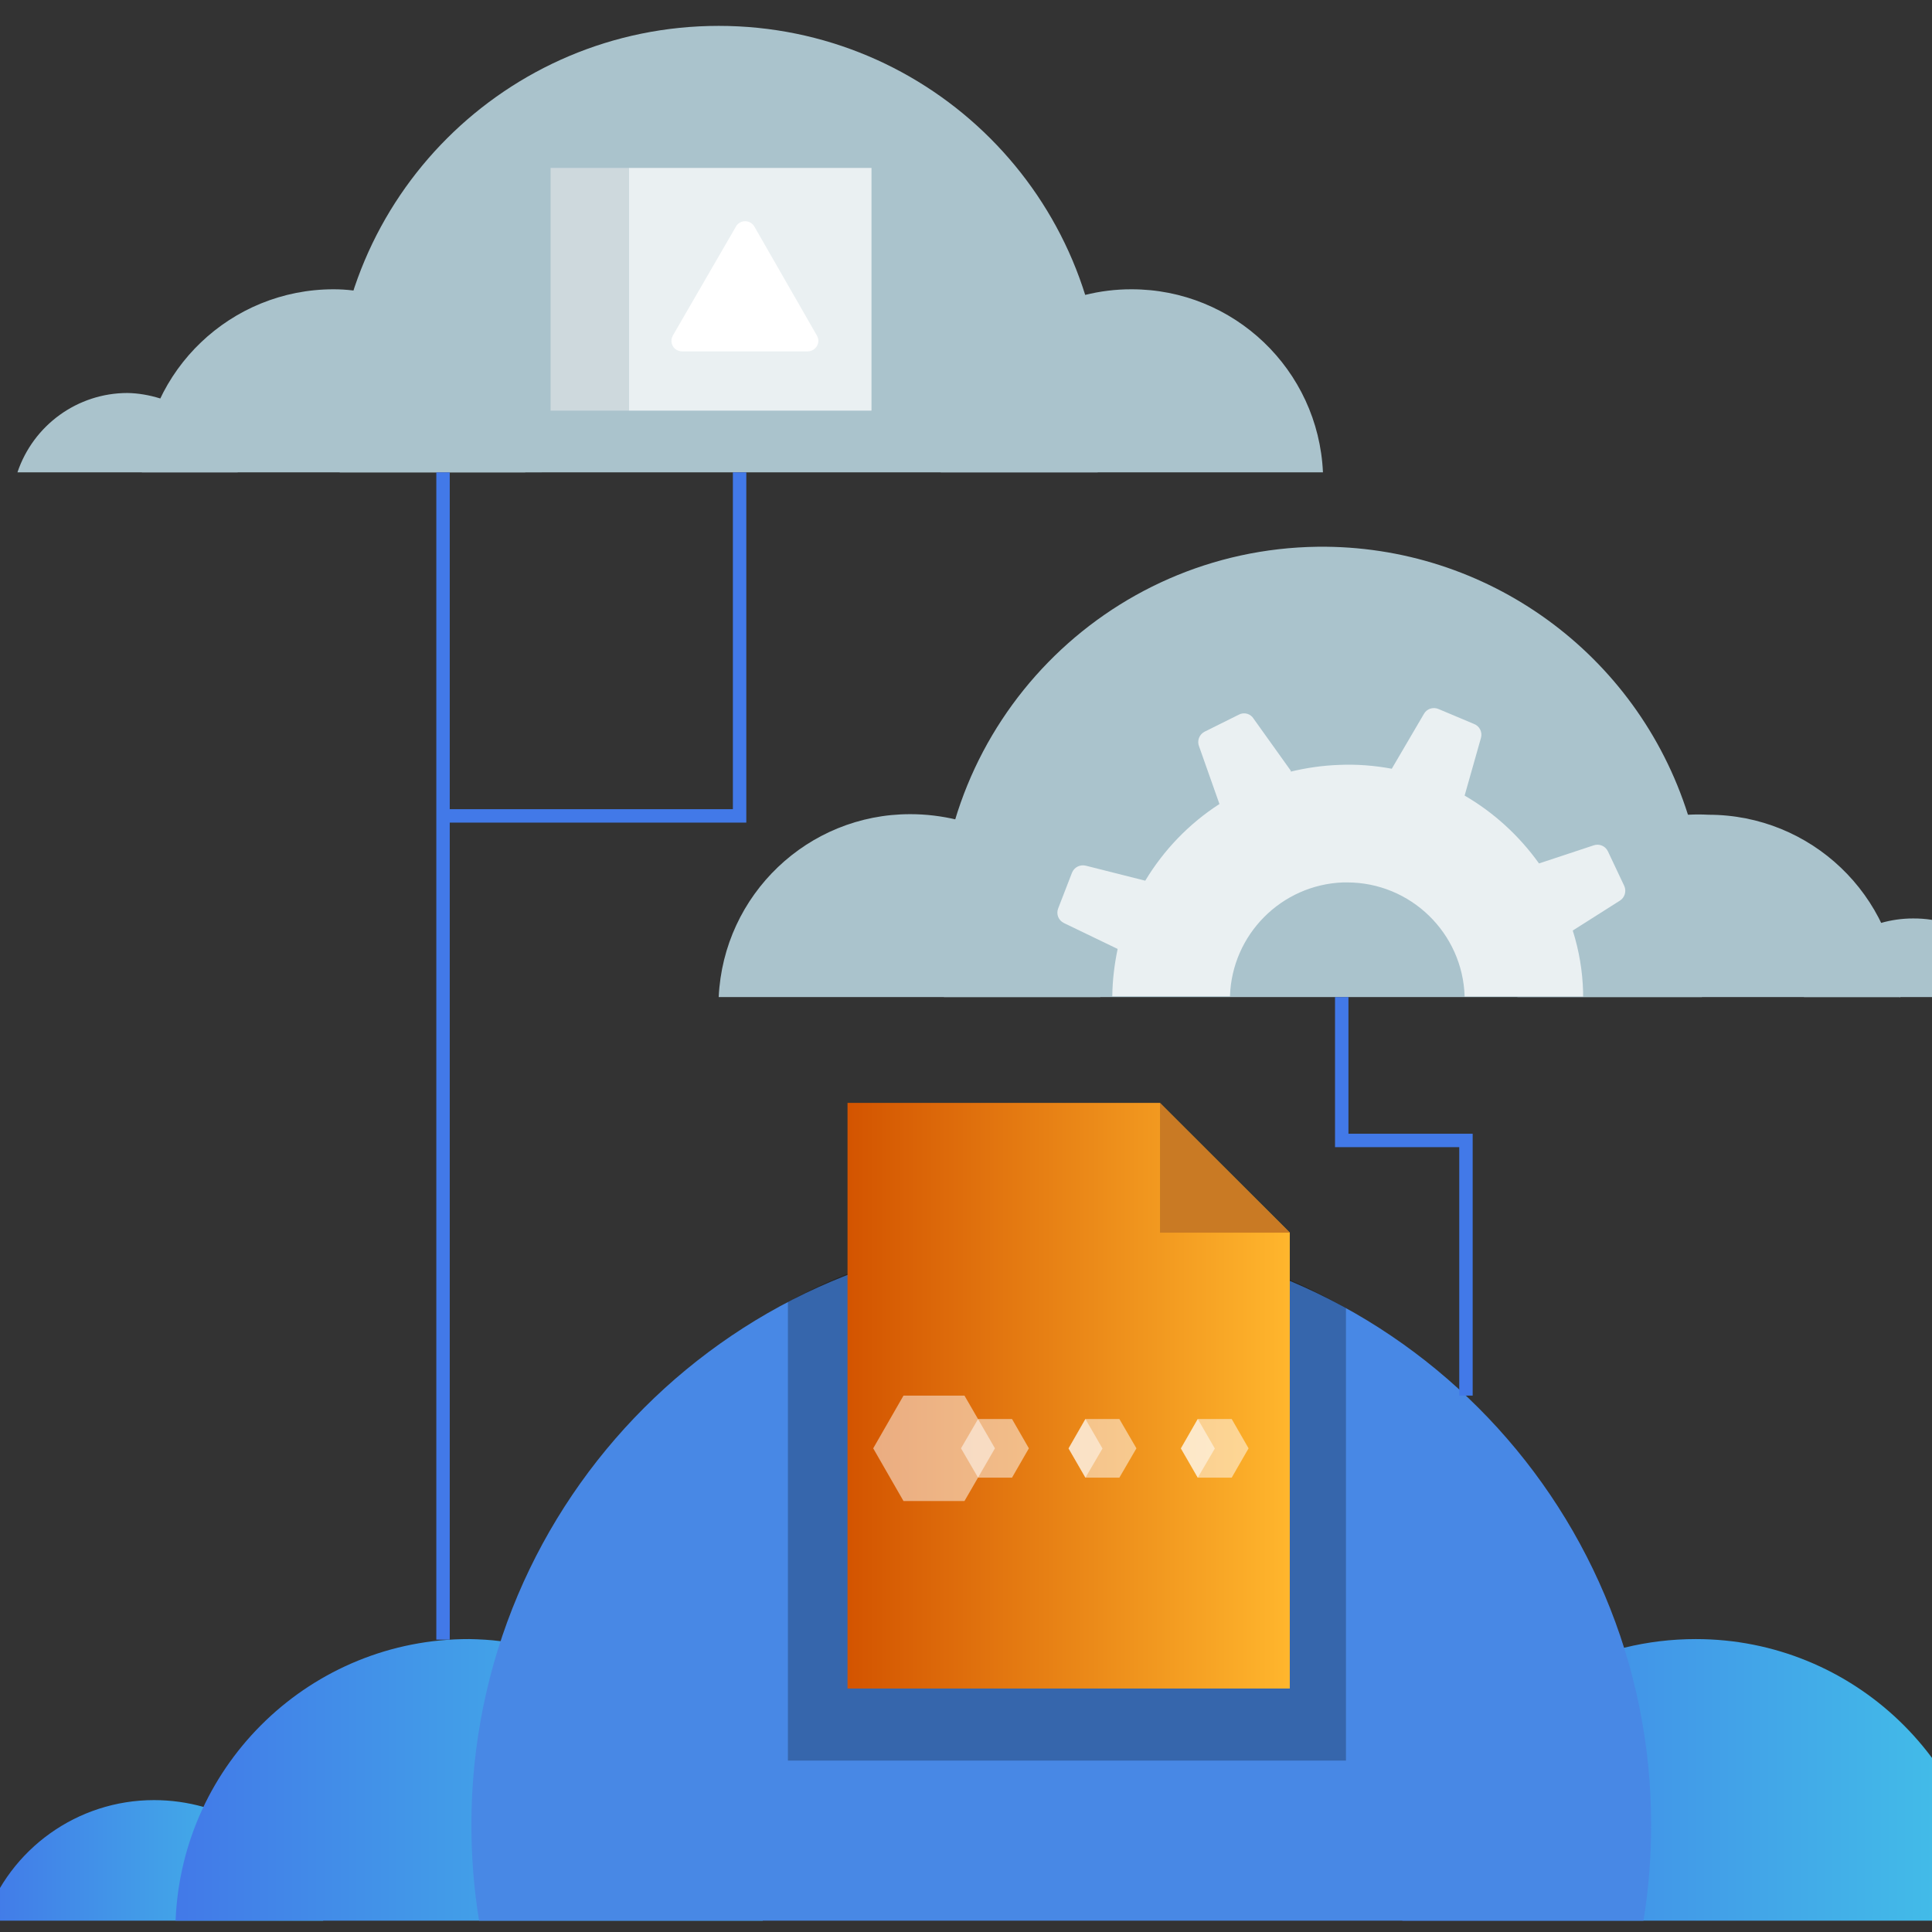 <?xml version="1.0" encoding="UTF-8"?>
<svg id="Layer_1" data-name="Layer 1" xmlns="http://www.w3.org/2000/svg" xmlns:xlink="http://www.w3.org/1999/xlink" viewBox="0 0 100.78 100.78">
  <rect x="0" y="0" width="100.78" height="100.78" fill="#333333" stroke="none"/>
  <defs>
    <style>
      .cls-1 {
        fill: url(#linear-gradient);
      }

      .cls-2, .cls-3, .cls-4 {
        fill: #fff;
      }

      .cls-5 {
        fill: #aac3cc;
      }

      .cls-6 {
        fill: #c97a24;
      }

      .cls-7 {
        fill: #4888e5;
      }

      .cls-8 {
        fill: none;
        stroke: #4279e8;
        stroke-miterlimit: 10;
        stroke-width: .7px;
      }

      .cls-3, .cls-9 {
        opacity: .75;
      }

      .cls-3, .cls-9, .cls-4, .cls-10 {
        isolation: isolate;
      }

      .cls-9 {
        fill: #d9e0e2;
      }

      .cls-4 {
        opacity: .5;
      }

      .cls-11 {
        fill: url(#linear-gradient-3);
      }

      .cls-12 {
        fill: url(#linear-gradient-4);
      }

      .cls-13 {
        fill: url(#linear-gradient-2);
      }

      .cls-10 {
        opacity: .25;
      }
    </style>
    <linearGradient id="linear-gradient" x1="-.79" y1="-929.68" x2="16.86" y2="-929.68" gradientTransform="translate(0 -832.63) scale(1 -1)" gradientUnits="userSpaceOnUse">
      <stop offset="0" stop-color="#4279e8"/>
      <stop offset="1" stop-color="#42c2e8"/>
    </linearGradient>
    <linearGradient id="linear-gradient-2" x1="73.15" y1="-925.48" x2="103.78" y2="-925.48" xlink:href="#linear-gradient"/>
    <linearGradient id="linear-gradient-3" x1="9.16" y1="-925.48" x2="39.79" y2="-925.48" xlink:href="#linear-gradient"/>
    <linearGradient id="linear-gradient-4" x1="44.21" y1="-905.44" x2="67.28" y2="-905.44" gradientTransform="translate(0 -832.63) scale(1 -1)" gradientUnits="userSpaceOnUse">
      <stop offset="0" stop-color="#d35400"/>
      <stop offset="1" stop-color="#ffb62d"/>
    </linearGradient>
  </defs>
  <path class="cls-1" d="M-.79,100.19H16.86c-.99-2.87-3.31-5.08-6.23-5.93-.85-.24-1.72-.36-2.6-.36-3.98,0-7.52,2.53-8.82,6.29Z"/>
  <path class="cls-13" d="M73.15,100.19h30.63c-.34-8.21-7.1-14.69-15.32-14.69-1.26,0-2.51,.15-3.73,.45-6.59,1.66-11.3,7.45-11.58,14.24Z"/>
  <path class="cls-11" d="M9.16,100.19h30.63c-.33-7.57-6.14-13.77-13.68-14.58-.54-.07-1.09-.1-1.63-.11-8.21-.02-14.98,6.45-15.32,14.66v.03Z"/>
  <path class="cls-7" d="M24.59,95.19c0,1.67,.13,3.35,.4,5h60.74c.27-1.65,.4-3.33,.4-5,0-16.99-13.78-30.77-30.77-30.77s-30.77,13.78-30.77,30.77Z"/>
  <path class="cls-10" d="M41.1,67.91v23.93h29.11v-23.61c-8.99-5.15-20.01-5.27-29.11-.32Z"/>
  <polygon class="cls-12" points="67.28 64.3 67.28 88.08 44.21 88.08 44.21 57.53 60.51 57.53 60.51 57.54 67.28 64.3 67.28 64.3"/>
  <polygon class="cls-6" points="60.51 64.3 60.51 57.54 60.51 57.53 67.28 64.3 67.28 64.3 60.51 64.3"/>
  <polygon class="cls-4" points="50.31 72.8 47.13 72.8 45.55 75.55 47.13 78.3 50.31 78.3 51.9 75.55 50.31 72.8"/>
  <polygon class="cls-4" points="52.79 74.02 51.02 74.02 50.13 75.55 51.02 77.08 52.79 77.08 53.67 75.55 52.79 74.02"/>
  <polygon class="cls-4" points="57.51 75.56 56.62 77.08 55.74 75.56 56.62 74.02 57.51 75.56"/>
  <polygon class="cls-4" points="58.39 74.02 56.62 74.02 55.74 75.55 56.62 77.08 58.39 77.08 59.28 75.55 58.39 74.02"/>
  <polygon class="cls-4" points="63.37 75.56 62.48 77.08 61.6 75.56 62.48 74.02 63.37 75.56"/>
  <polygon class="cls-4" points="64.25 74.02 62.48 74.02 61.6 75.55 62.48 77.08 64.25 77.08 65.13 75.55 64.25 74.02"/>
  <path class="cls-5" d="M105.59,52.01h-11.49c.63-1.86,2.12-3.29,4-3.86,.55-.16,1.12-.24,1.69-.24,2.61-.02,4.95,1.63,5.8,4.1Z"/>
  <path class="cls-5" d="M57.4,52.01h-19.91c.25-5.34,4.65-9.55,10-9.54,.82,0,1.63,.1,2.43,.29,4.26,1.1,7.29,4.86,7.48,9.25Z"/>
  <path class="cls-5" d="M99.09,52.01h-19.94c.21-4.93,3.99-8.97,8.9-9.51,.36-.02,.71-.02,1.07,0,5.35,0,9.75,4.2,10,9.54l-.03-.03Z"/>
  <path class="cls-5" d="M89.04,48.76c0,1.09-.09,2.18-.26,3.25H49.24c-.17-1.07-.26-2.16-.26-3.25-.13-11.04,8.72-20.1,19.76-20.24,8.81-.1,16.65,5.57,19.31,13.98,.66,2.02,.99,4.13,.99,6.26Z"/>
  <path class="cls-5" d="M.91,24.64H12.4c-.65-1.87-2.16-3.31-4.06-3.86-.55-.17-1.12-.27-1.69-.28-2.6,0-4.91,1.67-5.74,4.14Z"/>
  <path class="cls-5" d="M49.07,24.64h19.94c-.24-5.35-4.65-9.56-10-9.55-.82,0-1.63,.1-2.43,.3-4.27,1.09-7.32,4.85-7.51,9.25Z"/>
  <path class="cls-5" d="M7.4,24.64H27.4c-.23-4.96-4.06-9-9-9.49-.33-.04-.67-.06-1-.06-5.35,0-9.76,4.2-10,9.55Z"/>
  <path class="cls-5" d="M17.45,21.38c0,1.09,.09,2.18,.27,3.26H57.26c.17-1.08,.26-2.17,.26-3.26,0-11.07-8.97-20.03-20.03-20.03S17.45,10.31,17.45,21.38Z"/>
  <polyline class="cls-8" points="76.47 72.8 76.47 59.49 69.99 59.49 69.99 52.01"/>
  <polyline class="cls-8" points="23.11 85.53 23.11 24.64 23.11 42.56 38.58 42.56 38.58 24.64"/>
  <path class="cls-3" d="M84.73,46.22l-.85-1.8c-.13-.29-.46-.43-.76-.32l-2.84,.94c-1.03-1.44-2.35-2.65-3.88-3.54l.85-3c.09-.31-.07-.63-.37-.74l-1.83-.77c-.29-.13-.63-.02-.78,.26l-1.67,2.85h0c-.91-.17-1.83-.24-2.75-.2-.85,.03-1.69,.15-2.52,.35v-.05l-1.93-2.7c-.16-.27-.5-.37-.78-.22l-1.79,.89c-.28,.15-.4,.48-.28,.77l1.06,3c-1.58,1.02-2.9,2.39-3.87,4l-3.09-.78c-.3-.08-.61,.07-.73,.36l-.72,1.86c-.12,.3,.01,.63,.3,.77l2.8,1.35c-.17,.81-.27,1.64-.28,2.47h6.14c.1-3.22,2.68-5.82,5.9-5.94h.21c3.31,0,6.03,2.64,6.13,5.95h6.18c0-.08,0-.16,0-.24-.03-1.09-.21-2.16-.54-3.2l2.46-1.56c.25-.16,.35-.48,.23-.76Z"/>
  <rect class="cls-3" x="32.8" y="8.76" width="12.66" height="12.66"/>
  <rect class="cls-9" x="28.72" y="8.76" width="4.08" height="12.66"/>
  <path class="cls-2" d="M38.4,11.8l-3.3,5.7c-.15,.26-.07,.6,.19,.75,.09,.05,.19,.08,.29,.08h6.55c.3,0,.55-.24,.56-.54,0-.1-.03-.2-.08-.29l-3.27-5.7c-.16-.26-.5-.34-.76-.18-.08,.05-.14,.11-.18,.18Z"/>
</svg>
